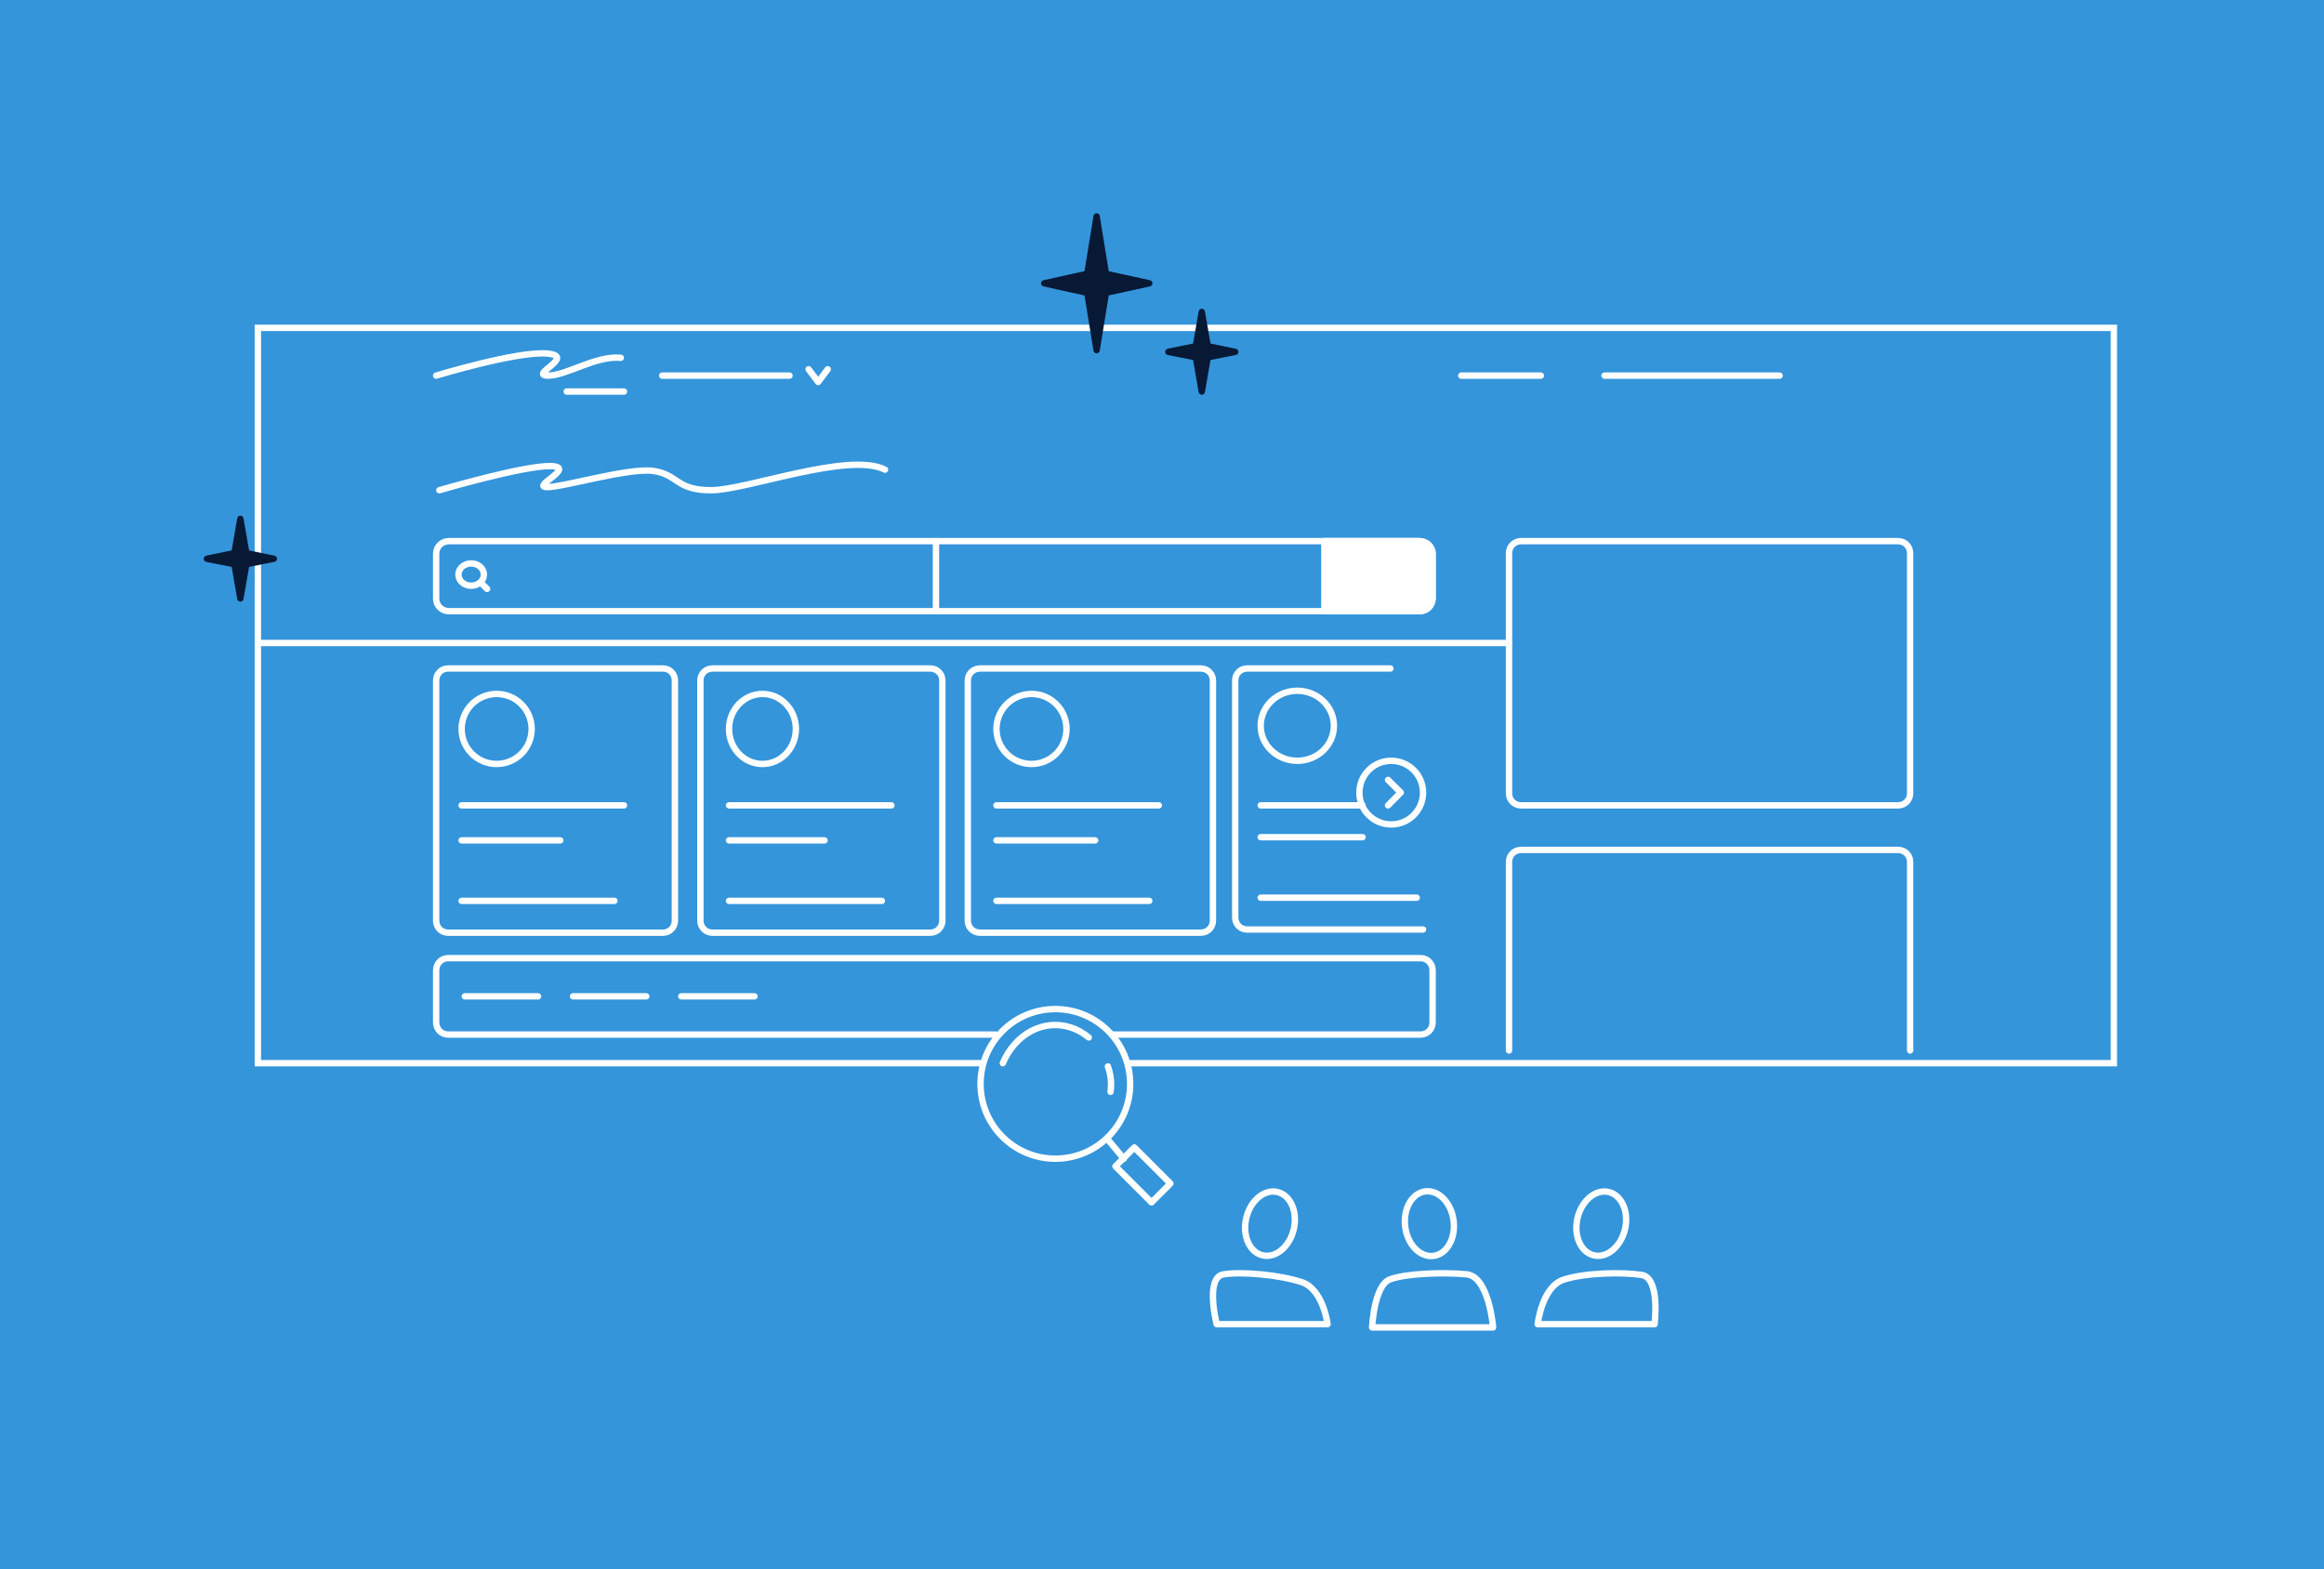 <?xml version="1.0" encoding="UTF-8"?> <svg xmlns="http://www.w3.org/2000/svg" width="730" height="493" viewBox="0 0 730 493" fill="none"> <rect width="730" height="493" fill="#3495DB"></rect> <path d="M308.152 334H81V103H664V334H354.372" stroke="white" stroke-width="2" stroke-miterlimit="10"></path> <path d="M137 117.994C137 117.994 162.711 110.201 171.905 111.067C181.098 111.933 166.224 117.758 171.905 117.994C177.585 118.23 187.077 111.618 195 112.405" stroke="white" stroke-width="2" stroke-miterlimit="10" stroke-linecap="round" stroke-linejoin="round"></path> <path d="M196 123H178" stroke="white" stroke-width="2" stroke-miterlimit="10" stroke-linecap="round" stroke-linejoin="round"></path> <path d="M208 118H248" stroke="white" stroke-width="2" stroke-miterlimit="10" stroke-linecap="round" stroke-linejoin="round"></path> <path d="M260 116L257 120L254 116" stroke="white" stroke-width="2" stroke-miterlimit="10" stroke-linecap="round" stroke-linejoin="round"></path> <path d="M459 118H484" stroke="white" stroke-width="2" stroke-miterlimit="10" stroke-linecap="round" stroke-linejoin="round"></path> <path d="M504 118H559" stroke="white" stroke-width="2" stroke-miterlimit="10" stroke-linecap="round" stroke-linejoin="round"></path> <path d="M138 154C138 154 164.598 146.208 172.962 146.419C181.326 146.629 166.859 152.877 171.681 153.017C176.504 153.228 197.602 146.77 205.363 147.963C213.124 149.156 212.295 154 223.371 154C234.448 154 266.622 141.786 278 147.542" stroke="white" stroke-width="2" stroke-miterlimit="10" stroke-linecap="round" stroke-linejoin="round"></path> <path d="M341.537 86.021L344.463 68L347.39 86.021L361 89L347.39 91.979L344.463 110L341.537 91.979L328 89L341.537 86.021Z" fill="#081935" stroke="#081935" stroke-width="2" stroke-miterlimit="10" stroke-linecap="round" stroke-linejoin="round"></path> <path d="M375.633 108.757L377.5 98L379.367 108.757L388 110.537L379.367 112.243L377.5 123L375.633 112.243L367 110.537L375.633 108.757Z" fill="#081935" stroke="#081935" stroke-width="2" stroke-miterlimit="10" stroke-linecap="round" stroke-linejoin="round"></path> <path d="M73.633 173.757L75.5 163L77.367 173.757L86 175.537L77.367 177.243L75.5 188L73.633 177.243L65 175.537L73.633 173.757Z" fill="#081935" stroke="#081935" stroke-width="2" stroke-miterlimit="10" stroke-linecap="round" stroke-linejoin="round"></path> <path d="M81 202H474" stroke="white" stroke-width="2" stroke-miterlimit="10" stroke-linecap="round" stroke-linejoin="round"></path> <path d="M446.002 192H140.998C138.811 192 137 190.24 137 188.113V173.887C137 171.76 138.811 170 140.998 170H446.002C448.189 170 450 171.76 450 173.887V188.187C449.925 190.313 448.189 192 446.002 192Z" stroke="white" stroke-width="2" stroke-miterlimit="10" stroke-linecap="round" stroke-linejoin="round"></path> <path d="M445.693 192H416V170H445.693C448.036 170 450 171.833 450 174.18V187.893C449.924 190.167 448.036 192 445.693 192Z" fill="white" stroke="white" stroke-width="2" stroke-miterlimit="10" stroke-linecap="round" stroke-linejoin="round"></path> <path d="M294 170V192" stroke="white" stroke-width="2" stroke-miterlimit="10" stroke-linecap="round" stroke-linejoin="round"></path> <path d="M148 184C150.209 184 152 182.433 152 180.5C152 178.567 150.209 177 148 177C145.791 177 144 178.567 144 180.5C144 182.433 145.791 184 148 184Z" stroke="white" stroke-width="2" stroke-miterlimit="10" stroke-linecap="round" stroke-linejoin="round"></path> <path d="M151 183L153 185" stroke="white" stroke-width="2" stroke-miterlimit="10" stroke-linecap="round" stroke-linejoin="round"></path> <path d="M208.257 293H140.743C138.647 293 137 291.337 137 289.22V213.78C137 211.663 138.647 210 140.743 210H208.257C210.353 210 212 211.663 212 213.78V289.22C212 291.337 210.353 293 208.257 293Z" stroke="white" stroke-width="2" stroke-miterlimit="10" stroke-linecap="round" stroke-linejoin="round"></path> <path d="M145 253H196" stroke="white" stroke-width="2" stroke-miterlimit="10" stroke-linecap="round" stroke-linejoin="round"></path> <path d="M145 264H176" stroke="white" stroke-width="2" stroke-miterlimit="10" stroke-linecap="round" stroke-linejoin="round"></path> <path d="M145 283H193" stroke="white" stroke-width="2" stroke-miterlimit="10" stroke-linecap="round" stroke-linejoin="round"></path> <path d="M156 240C162.075 240 167 235.075 167 229C167 222.925 162.075 218 156 218C149.925 218 145 222.925 145 229C145 235.075 149.925 240 156 240Z" stroke="white" stroke-width="2" stroke-miterlimit="10" stroke-linecap="round" stroke-linejoin="round"></path> <path d="M292.208 293H223.792C221.669 293 220 291.337 220 289.22V213.78C220 211.663 221.669 210 223.792 210H292.208C294.331 210 296 211.663 296 213.78V289.22C296 291.337 294.331 293 292.208 293Z" stroke="white" stroke-width="2" stroke-miterlimit="10" stroke-linecap="round" stroke-linejoin="round"></path> <path d="M229 253H280" stroke="white" stroke-width="2" stroke-miterlimit="10" stroke-linecap="round" stroke-linejoin="round"></path> <path d="M229 264H259" stroke="white" stroke-width="2" stroke-miterlimit="10" stroke-linecap="round" stroke-linejoin="round"></path> <path d="M229 283H277" stroke="white" stroke-width="2" stroke-miterlimit="10" stroke-linecap="round" stroke-linejoin="round"></path> <path d="M239.5 240C245.299 240 250 235.075 250 229C250 222.925 245.299 218 239.5 218C233.701 218 229 222.925 229 229C229 235.075 233.701 240 239.5 240Z" stroke="white" stroke-width="2" stroke-miterlimit="10" stroke-linecap="round" stroke-linejoin="round"></path> <path d="M377.158 293H307.842C305.691 293 304 291.337 304 289.22V213.78C304 211.663 305.691 210 307.842 210H377.158C379.309 210 381 211.663 381 213.78V289.22C381 291.337 379.309 293 377.158 293Z" stroke="white" stroke-width="2" stroke-miterlimit="10" stroke-linecap="round" stroke-linejoin="round"></path> <path d="M313 253H364" stroke="white" stroke-width="2" stroke-miterlimit="10" stroke-linecap="round" stroke-linejoin="round"></path> <path d="M313 264H344" stroke="white" stroke-width="2" stroke-miterlimit="10" stroke-linecap="round" stroke-linejoin="round"></path> <path d="M313 283H361" stroke="white" stroke-width="2" stroke-miterlimit="10" stroke-linecap="round" stroke-linejoin="round"></path> <path d="M324 240C330.075 240 335 235.075 335 229C335 222.925 330.075 218 324 218C317.925 218 313 222.925 313 229C313 235.075 317.925 240 324 240Z" stroke="white" stroke-width="2" stroke-miterlimit="10" stroke-linecap="round" stroke-linejoin="round"></path> <path d="M447 292H391.768C389.658 292 388 290.357 388 288.266V213.734C388 211.643 389.658 210 391.768 210H436.752" stroke="white" stroke-width="2" stroke-miterlimit="10" stroke-linecap="round" stroke-linejoin="round"></path> <path d="M396 253H428" stroke="white" stroke-width="2" stroke-miterlimit="10" stroke-linecap="round" stroke-linejoin="round"></path> <path d="M396 263H428" stroke="white" stroke-width="2" stroke-miterlimit="10" stroke-linecap="round" stroke-linejoin="round"></path> <path d="M396 282H445" stroke="white" stroke-width="2" stroke-miterlimit="10" stroke-linecap="round" stroke-linejoin="round"></path> <path d="M407.5 239C413.851 239 419 234.075 419 228C419 221.925 413.851 217 407.5 217C401.149 217 396 221.925 396 228C396 234.075 401.149 239 407.5 239Z" stroke="white" stroke-width="2" stroke-miterlimit="10" stroke-linecap="round" stroke-linejoin="round"></path> <path d="M437 259C442.523 259 447 254.523 447 249C447 243.477 442.523 239 437 239C431.477 239 427 243.477 427 249C427 254.523 431.477 259 437 259Z" stroke="white" stroke-width="2" stroke-miterlimit="10" stroke-linecap="round" stroke-linejoin="round"></path> <path d="M436 245L440 248.965L436 253" stroke="white" stroke-width="2" stroke-miterlimit="10" stroke-linecap="round" stroke-linejoin="round"></path> <path d="M312.798 325H140.773C138.66 325 137 323.318 137 321.178V304.822C137 302.682 138.66 301 140.773 301H446.227C448.34 301 450 302.682 450 304.822V321.178C450 323.318 448.34 325 446.227 325H349.509" stroke="white" stroke-width="2" stroke-miterlimit="10" stroke-linecap="round" stroke-linejoin="round"></path> <path d="M146 313H169" stroke="white" stroke-width="2" stroke-miterlimit="10" stroke-linecap="round" stroke-linejoin="round"></path> <path d="M180 313H203" stroke="white" stroke-width="2" stroke-miterlimit="10" stroke-linecap="round" stroke-linejoin="round"></path> <path d="M214 313H237" stroke="white" stroke-width="2" stroke-miterlimit="10" stroke-linecap="round" stroke-linejoin="round"></path> <path d="M331.5 364C344.479 364 355 353.479 355 340.5C355 327.521 344.479 317 331.5 317C318.521 317 308 327.521 308 340.5C308 353.479 318.521 364 331.5 364Z" stroke="white" stroke-width="2" stroke-miterlimit="10" stroke-linecap="round" stroke-linejoin="round"></path> <path d="M348 358L353 364" stroke="white" stroke-width="2" stroke-miterlimit="10" stroke-linecap="round" stroke-linejoin="round"></path> <path d="M356.307 360.464L350.373 366.397L361.706 377.73L367.64 371.797L356.307 360.464Z" stroke="white" stroke-width="2" stroke-miterlimit="10" stroke-linecap="round" stroke-linejoin="round"></path> <path d="M348 335C348.916 337.545 349.221 340.309 348.839 343" stroke="white" stroke-width="2" stroke-miterlimit="10" stroke-linecap="round" stroke-linejoin="round"></path> <path d="M315 334C315.846 331.935 317.077 329.959 318.538 328.253C324.923 320.801 334.846 319.993 342 325.919" stroke="white" stroke-width="2" stroke-miterlimit="10" stroke-linecap="round" stroke-linejoin="round"></path> <path d="M596.216 253H477.784C475.665 253 474 251.337 474 249.22V173.78C474 171.663 475.665 170 477.784 170H596.216C598.335 170 600 171.663 600 173.78V249.22C600 251.337 598.335 253 596.216 253Z" stroke="white" stroke-width="2" stroke-miterlimit="10" stroke-linecap="round" stroke-linejoin="round"></path> <path d="M474 330V270.732C474 268.642 475.665 267 477.784 267H596.216C598.335 267 600 268.642 600 270.732V330" stroke="white" stroke-width="2" stroke-miterlimit="10" stroke-linecap="round" stroke-linejoin="round"></path> <path d="M483 416C483 416 484.315 404.207 491.17 401.996C498.025 399.785 509.763 399.601 515.679 400.522C521.595 401.443 519.717 416 519.717 416H483Z" stroke="white" stroke-width="2" stroke-miterlimit="10" stroke-linecap="round" stroke-linejoin="round"></path> <path d="M417 416C417 416 415.686 404.994 408.834 402.755C401.981 400.516 390.248 399.397 384.334 400.33C378.42 401.263 382.175 416 382.175 416H417Z" stroke="white" stroke-width="2" stroke-miterlimit="10" stroke-linecap="round" stroke-linejoin="round"></path> <path d="M510.436 386.152C511.719 380.658 509.418 375.424 505.298 374.461C501.177 373.499 496.796 377.173 495.513 382.667C494.23 388.161 496.531 393.395 500.651 394.358C504.772 395.32 509.153 391.646 510.436 386.152Z" stroke="white" stroke-width="2" stroke-miterlimit="10" stroke-linecap="round" stroke-linejoin="round"></path> <path d="M450.271 394.542C454.469 394.011 457.298 389.042 456.589 383.445C455.881 377.847 451.903 373.741 447.705 374.272C443.507 374.804 440.678 379.772 441.387 385.369C442.095 390.967 446.073 395.074 450.271 394.542Z" stroke="white" stroke-width="2" stroke-miterlimit="10" stroke-linecap="round" stroke-linejoin="round"></path> <path d="M406.385 386.151C407.668 380.657 405.367 375.423 401.247 374.46C397.126 373.498 392.746 377.172 391.463 382.666C390.18 388.16 392.48 393.394 396.601 394.357C400.721 395.319 405.102 391.645 406.385 386.151Z" stroke="white" stroke-width="2" stroke-miterlimit="10" stroke-linecap="round" stroke-linejoin="round"></path> <path d="M469 417C469 417 467.743 401.015 460.684 400.32C453.626 399.625 441.636 400.022 436.608 401.908C431.58 403.795 431 417 431 417H469Z" stroke="white" stroke-width="2" stroke-miterlimit="10" stroke-linecap="round" stroke-linejoin="round"></path> </svg> 